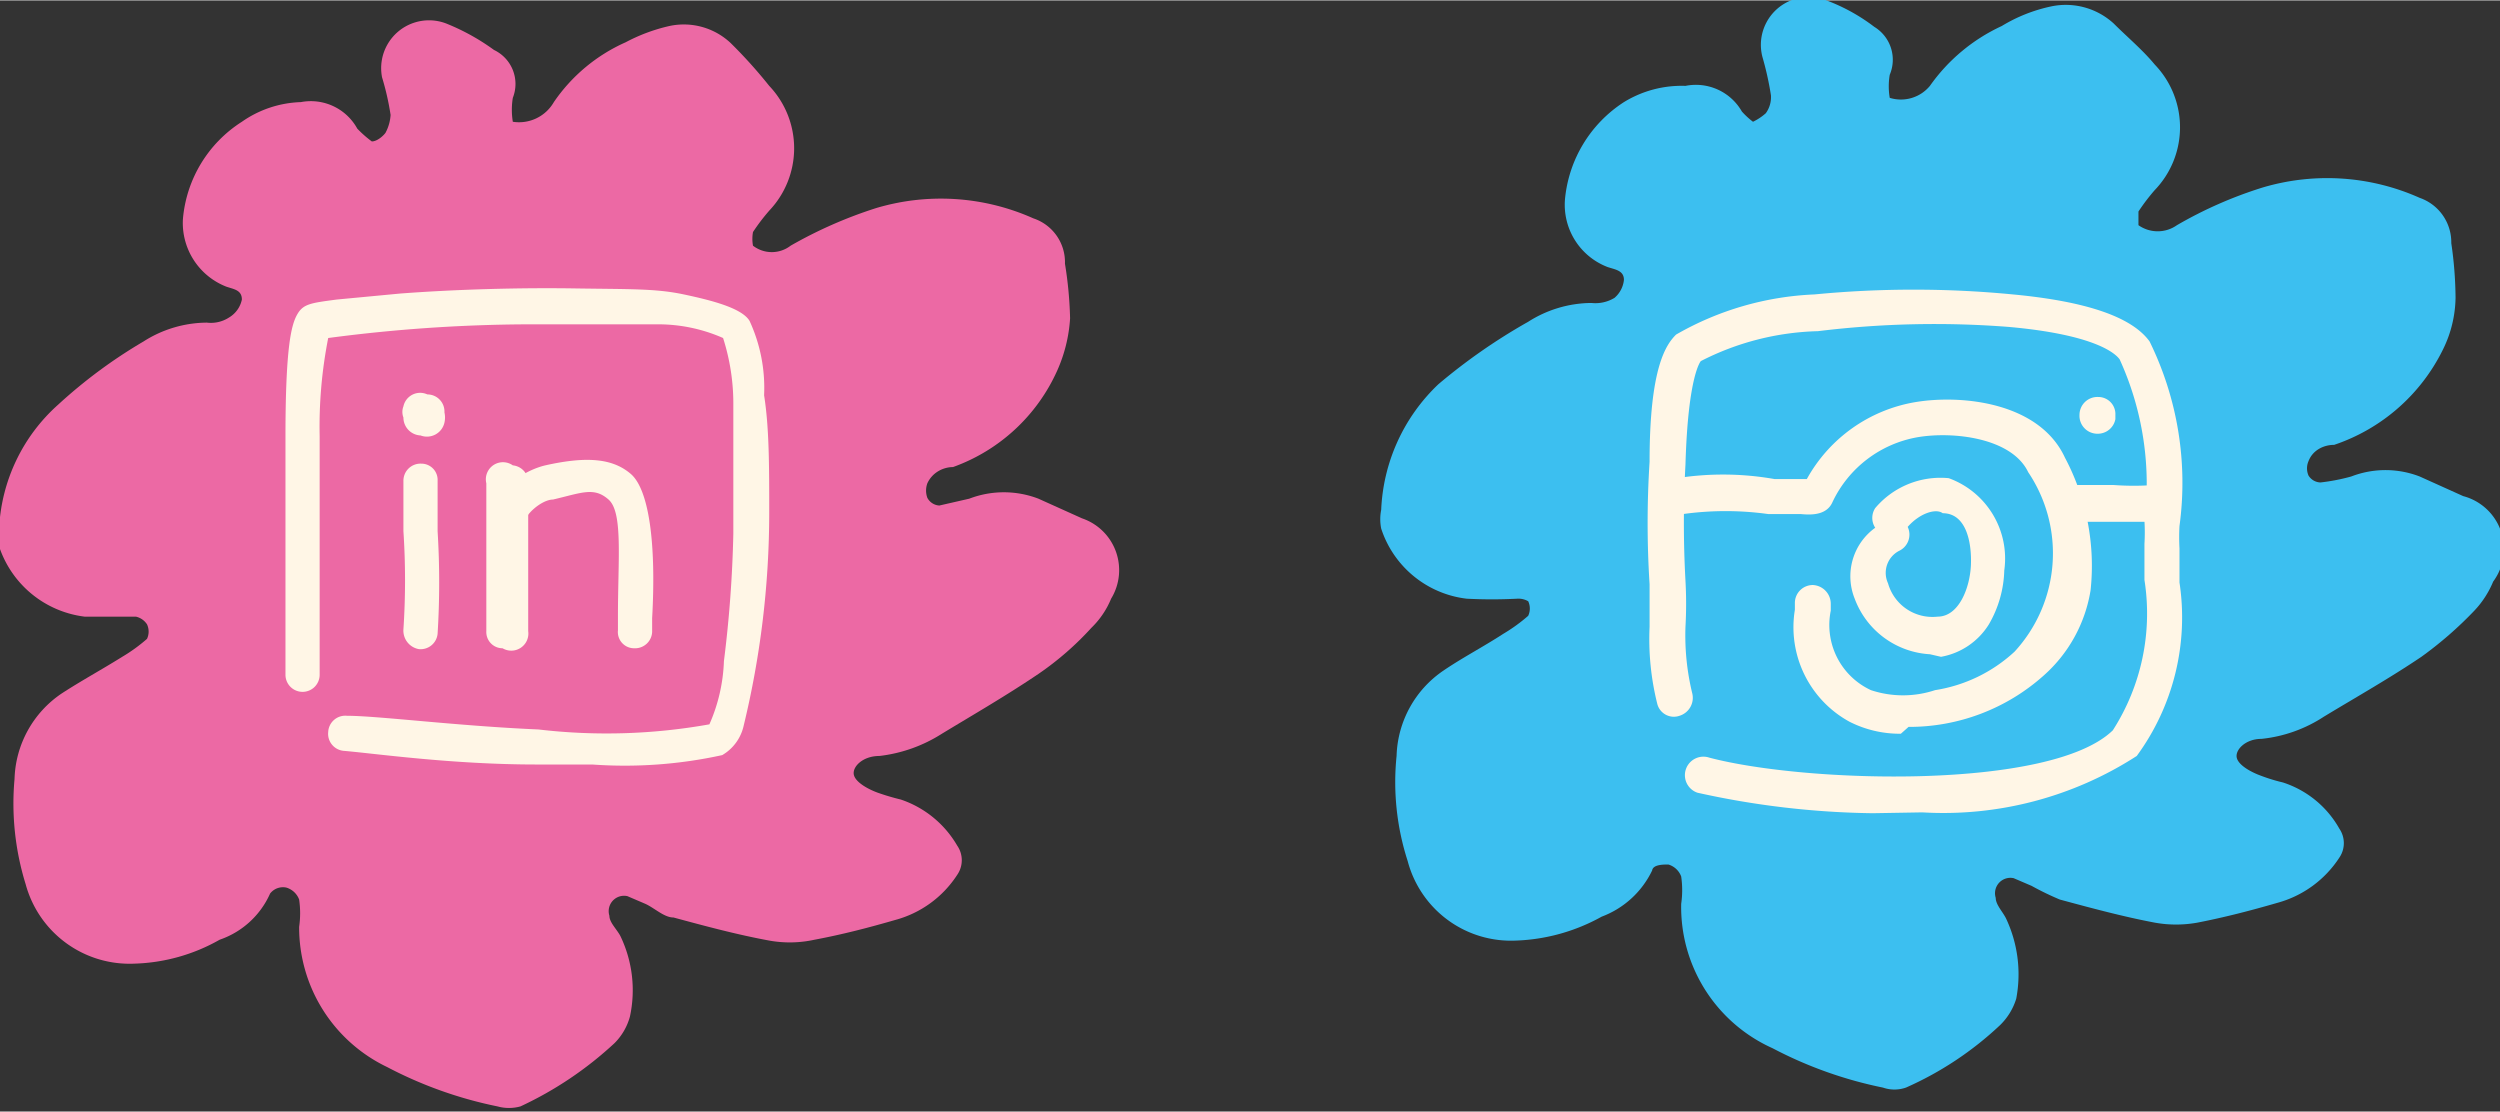 <svg xmlns="http://www.w3.org/2000/svg" width="10.32mm" height="4.59mm" viewBox="0 0 29.25 13"><rect x="0" y="0" width="29.25" height="13" fill="#333333" stroke="none"/><g id="Calque_2" data-name="Calque 2"><g id="Calque_1-2" data-name="Calque 1"><path d="M20.51,1.42a.65.65,0,0,0,.15-.1.32.32,0,0,0,.06-.21,3.63,3.63,0,0,0-.1-.45A.56.56,0,0,1,21.37,0a2.18,2.18,0,0,1,.56.31.45.45,0,0,1,.18.56.8.8,0,0,0,0,.27A.44.44,0,0,0,22.58,1a2.11,2.11,0,0,1,.84-.7A1.85,1.85,0,0,1,24,.07a.83.83,0,0,1,.73.2c.16.16.34.31.48.48a1.06,1.06,0,0,1,0,1.47,2.35,2.35,0,0,0-.19.25s0,.11,0,.16a.39.39,0,0,0,.45,0,4.9,4.9,0,0,1,1-.44,2.65,2.65,0,0,1,1.84.12.55.55,0,0,1,.37.53,4.6,4.6,0,0,1,.05.64,1.41,1.41,0,0,1-.15.61A2.2,2.2,0,0,1,27.31,5.2c-.12,0-.25.06-.3.19a.21.21,0,0,0,0,.17.17.17,0,0,0,.14.08,2.29,2.29,0,0,0,.36-.07,1.11,1.11,0,0,1,.8,0l.51.23a.64.64,0,0,1,.35,1,1.11,1.11,0,0,1-.22.34,4.44,4.44,0,0,1-.62.54c-.37.25-.76.47-1.14.7a1.64,1.64,0,0,1-.73.26c-.19,0-.31.13-.29.22s.17.17.28.21a2,2,0,0,0,.26.08,1.17,1.17,0,0,1,.66.54.3.3,0,0,1,0,.34,1.26,1.26,0,0,1-.73.53c-.31.09-.62.17-.93.23a1.4,1.4,0,0,1-.5,0c-.37-.07-.74-.17-1.11-.27a3.36,3.36,0,0,1-.33-.16l-.21-.09a.18.18,0,0,0-.21.23c0,.08.08.16.12.24a1.53,1.53,0,0,1,.12.94.73.73,0,0,1-.19.31,3.91,3.91,0,0,1-1.1.73.41.41,0,0,1-.27,0,4.84,4.84,0,0,1-1.29-.46,1.81,1.81,0,0,1-1.07-1.69,1.12,1.12,0,0,0,0-.32.23.23,0,0,0-.15-.14c-.06,0-.18,0-.19.07a1.07,1.07,0,0,1-.59.54,2.22,2.22,0,0,1-1,.28,1.25,1.25,0,0,1-1.27-.93,3,3,0,0,1-.13-1.23,1.25,1.25,0,0,1,.55-1c.22-.15.47-.28.7-.43a1.94,1.94,0,0,0,.29-.21.2.2,0,0,0,0-.17A.23.23,0,0,0,17.75,7a5.72,5.72,0,0,1-.59,0,1.2,1.2,0,0,1-1-.82.56.56,0,0,1,0-.22,2.15,2.15,0,0,1,.67-1.47,6.8,6.8,0,0,1,1.05-.73,1.39,1.39,0,0,1,.74-.22.43.43,0,0,0,.27-.06A.32.32,0,0,0,19,3.27c0-.11-.1-.12-.19-.15a.78.78,0,0,1-.5-.79A1.52,1.52,0,0,1,19,1.19,1.29,1.29,0,0,1,19.72,1a.62.62,0,0,1,.66.3A.91.91,0,0,0,20.51,1.42Z" style="fill:#3cbff0"></path><path d="M4.35,1.65c.06,0,.13-.06.16-.1a.51.51,0,0,0,.06-.21A3.13,3.13,0,0,0,4.47.9.56.56,0,0,1,5.22.27a2.57,2.57,0,0,1,.56.31A.44.44,0,0,1,6,1.14a.87.87,0,0,0,0,.28.47.47,0,0,0,.48-.23,2,2,0,0,1,.84-.7A2.06,2.06,0,0,1,7.83.3a.8.8,0,0,1,.72.2A5.66,5.66,0,0,1,9,1a1.06,1.06,0,0,1,0,1.46,2.35,2.35,0,0,0-.19.25.45.45,0,0,0,0,.16.36.36,0,0,0,.44,0,5.18,5.18,0,0,1,1-.44,2.65,2.65,0,0,1,1.84.12.54.54,0,0,1,.37.53,4.62,4.62,0,0,1,.06.64,1.76,1.76,0,0,1-.15.61,2.12,2.12,0,0,1-1.22,1.13c-.11,0-.24.06-.3.19a.25.25,0,0,0,0,.17.17.17,0,0,0,.14.09l.35-.08a1.13,1.13,0,0,1,.81,0l.51.23A.64.64,0,0,1,13,7a1,1,0,0,1-.23.34,3.53,3.53,0,0,1-.62.54c-.37.25-.75.47-1.13.7a1.73,1.73,0,0,1-.73.26c-.2,0-.32.13-.3.22s.17.17.28.21a2.76,2.76,0,0,0,.27.08,1.21,1.21,0,0,1,.66.54.3.3,0,0,1,0,.34,1.25,1.25,0,0,1-.73.53c-.31.09-.62.17-.94.23A1.35,1.35,0,0,1,9,11c-.38-.07-.75-.17-1.12-.27-.11,0-.22-.11-.33-.16l-.21-.09a.18.18,0,0,0-.21.23c0,.08.09.16.13.24a1.46,1.46,0,0,1,.11.94.7.7,0,0,1-.18.31,4.25,4.25,0,0,1-1.1.74.5.5,0,0,1-.27,0,4.84,4.84,0,0,1-1.29-.46A1.81,1.81,0,0,1,3.5,10.84a1.12,1.12,0,0,0,0-.32.23.23,0,0,0-.15-.14.19.19,0,0,0-.19.07,1,1,0,0,1-.59.54,2.14,2.14,0,0,1-1,.28A1.26,1.26,0,0,1,.3,10.34,3.19,3.19,0,0,1,.17,9.11a1.25,1.25,0,0,1,.55-1c.23-.15.47-.28.71-.43a1.94,1.94,0,0,0,.29-.21.2.2,0,0,0,0-.17.21.21,0,0,0-.13-.09c-.2,0-.4,0-.6,0a1.21,1.21,0,0,1-1-.82.43.43,0,0,1,0-.22A2.07,2.07,0,0,1,.68,4.73a5.86,5.86,0,0,1,1-.74,1.39,1.39,0,0,1,.74-.22.39.39,0,0,0,.26-.06.32.32,0,0,0,.15-.21c0-.11-.09-.12-.18-.15a.8.8,0,0,1-.51-.79,1.5,1.5,0,0,1,.69-1.14,1.27,1.27,0,0,1,.69-.23.62.62,0,0,1,.66.31A1.31,1.31,0,0,0,4.35,1.65Z" style="fill:#ec69a4"></path><path d="M6.93,8.94l-.65,0c-1,0-1.9-.13-2.26-.16a.2.2,0,0,1-.18-.22.2.2,0,0,1,.22-.19c.36,0,1.3.12,2.24.16a6.82,6.82,0,0,0,2-.06,2,2,0,0,0,.17-.74,14.32,14.32,0,0,0,.11-1.49c0-.55,0-1.08,0-1.5a2.52,2.52,0,0,0-.12-.79,1.88,1.88,0,0,0-.78-.16c-.4,0-.94,0-1.54,0a18.26,18.26,0,0,0-2.3.16A5.36,5.36,0,0,0,3.74,5.1c0,.64,0,1.4,0,2,0,.37,0,.66,0,.79a.2.2,0,0,1-.2.2h0a.2.2,0,0,1-.2-.2c0-.13,0-.41,0-.78,0-.56,0-1.33,0-2,0-1.07.07-1.32.14-1.44s.16-.13.46-.17l.74-.07c.66-.05,1.41-.07,2.05-.06s.94,0,1.27.07.68.16.77.31a1.87,1.87,0,0,1,.17.87C9,5,9,5.45,9,6A10.61,10.61,0,0,1,8.7,8.49a.53.53,0,0,1-.25.34A5.31,5.31,0,0,1,6.93,8.94Zm-3.18-5Zm4.68,0Z" style="fill:#fff6e6"></path><path d="M4.9,7.59h0a.22.22,0,0,1-.18-.23,8.74,8.74,0,0,0,0-1.15V5.62a.2.2,0,0,1,.21-.2.19.19,0,0,1,.19.2c0,.2,0,.39,0,.59a9.75,9.75,0,0,1,0,1.2A.2.2,0,0,1,4.9,7.59Z" style="fill:#fff6e6"></path><path d="M4.92,5.09a.21.21,0,0,1-.2-.21.18.18,0,0,1,0-.13A.2.2,0,0,1,5,4.61a.2.2,0,0,1,.2.21.27.27,0,0,1,0,.12A.21.21,0,0,1,4.92,5.09Z" style="fill:#fff6e6"></path><path d="M5.88,7.58a.19.19,0,0,1-.19-.2V7c0-.44,0-.9,0-1.35A.2.2,0,0,1,6,5.44a.2.2,0,0,1,.18.22c0,.43,0,.88,0,1.31,0,.14,0,.28,0,.41A.2.2,0,0,1,5.88,7.58Z" style="fill:#fff6e6"></path><path d="M7.42,7.58h0a.19.19,0,0,1-.19-.21V7.2c0-.67.06-1.21-.11-1.36s-.31-.08-.65,0c-.13,0-.34.18-.34.29a.22.22,0,0,1-.21.2.2.2,0,0,1-.2-.21c0-.36.4-.62.66-.68.49-.11.79-.08,1,.1s.3.8.25,1.69v.16A.2.2,0,0,1,7.42,7.58Z" style="fill:#fff6e6"></path><path d="M21.91,9.51a10,10,0,0,1-2.05-.24A.21.21,0,1,1,20,8.86c1.14.3,4,.38,4.72-.32a2.53,2.53,0,0,0,.37-1.76c0-.15,0-.29,0-.42a2.26,2.26,0,0,0,0-.27A3.51,3.51,0,0,0,24.8,4.2c-.05-.07-.29-.29-1.3-.38a11.2,11.2,0,0,0-2.23.05,3.17,3.17,0,0,0-1.37.35s-.15.16-.18,1.21a12.43,12.43,0,0,0,0,1.36,4.87,4.87,0,0,1,0,.54,2.87,2.87,0,0,0,.08.78.22.22,0,0,1-.15.26.2.2,0,0,1-.26-.14,3.13,3.13,0,0,1-.09-.9c0-.17,0-.34,0-.5a11.25,11.25,0,0,1,0-1.43c0-1.1.19-1.37.31-1.49a3.54,3.54,0,0,1,1.62-.47,12.08,12.08,0,0,1,2.32,0c.85.08,1.39.26,1.6.55a3.75,3.75,0,0,1,.35,2.16,2.35,2.35,0,0,0,0,.26v.4A2.74,2.74,0,0,1,25,8.84a4.17,4.17,0,0,1-2.51.66Z" style="fill:#fff6e6"></path><path d="M22.24,8.58a1.3,1.3,0,0,1-.6-.14A1.26,1.26,0,0,1,21,7.13V7.05a.21.21,0,0,1,.21-.21.22.22,0,0,1,.21.22v.08a.84.84,0,0,0,.47.93,1.19,1.19,0,0,0,.75,0,1.77,1.77,0,0,0,.93-.45,1.7,1.7,0,0,0,.16-2.1c-.19-.4-.87-.48-1.29-.41a1.36,1.36,0,0,0-1,.76c-.07.16-.26.15-.37.14l-.38,0a3.62,3.62,0,0,0-1,0,.22.22,0,0,1-.27-.14.21.21,0,0,1,.14-.27,3.46,3.46,0,0,1,1.2,0l.38,0a1.79,1.79,0,0,1,1.27-.9c.54-.09,1.45,0,1.75.65a2.7,2.7,0,0,1,.3,1.55,1.69,1.69,0,0,1-.55,1,2.36,2.36,0,0,1-1.58.6Z" style="fill:#fff6e6"></path><path d="M22.58,7.65A1,1,0,0,1,21.7,7a.7.7,0,0,1,.24-.83.21.21,0,0,1,0-.23,1,1,0,0,1,.86-.35,1,1,0,0,1,.65,1.08,1.32,1.32,0,0,1-.18.63.83.83,0,0,1-.56.38Zm-.26-1.49h0a.21.21,0,0,1-.1.28.29.29,0,0,0-.13.38.54.54,0,0,0,.58.39c.25,0,.38-.34.39-.61S23,6,22.73,6C22.65,5.94,22.46,6,22.32,6.16Z" style="fill:#fff6e6"></path><path d="M24.29,6.1a.22.22,0,0,1-.2-.19.21.21,0,0,1,.18-.24h.46a3.25,3.25,0,0,0,.47,0,.23.23,0,0,1,.24.18.22.22,0,0,1-.18.25h-1Z" style="fill:#fff6e6"></path><path d="M24.54,5.07a.21.21,0,0,1-.21-.22v0a.21.21,0,0,1,.22-.21.2.2,0,0,1,.2.21v.05A.21.21,0,0,1,24.54,5.07Z" style="fill:#fff6e6"></path></g></g></svg>